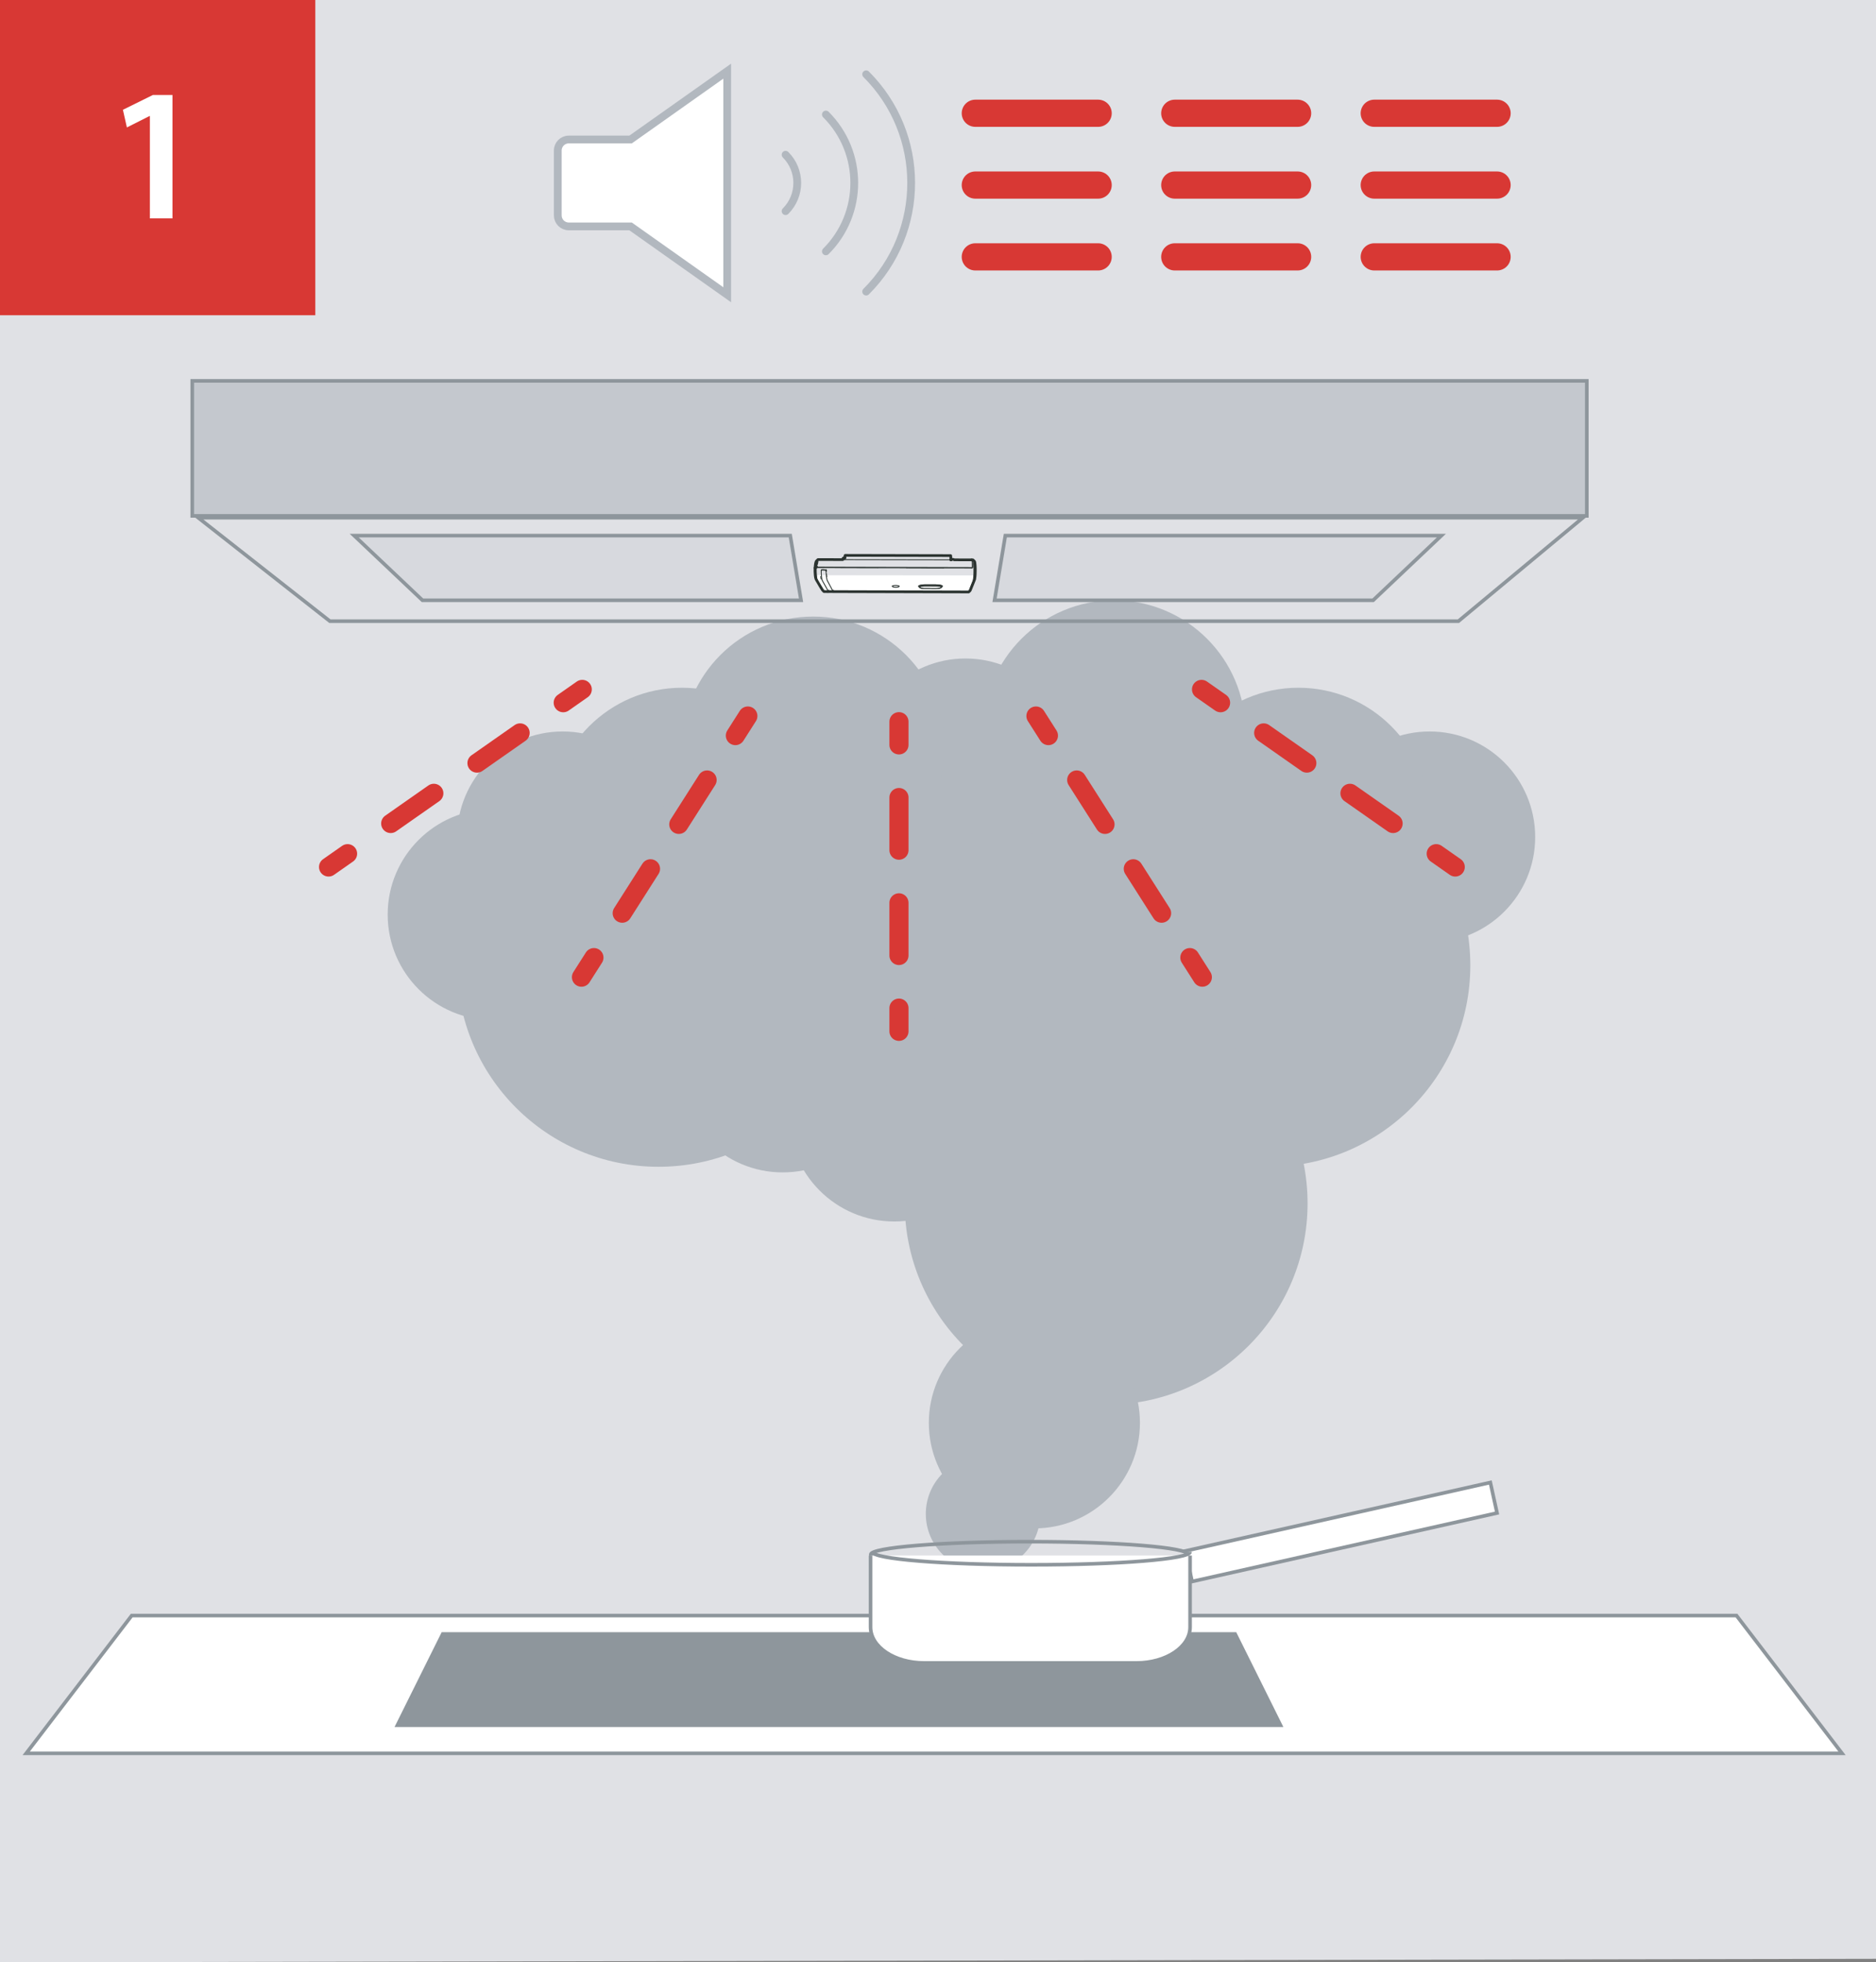 <?xml version="1.0" encoding="UTF-8"?>
<svg xmlns="http://www.w3.org/2000/svg" id="Layer_1" width="108.977" height="114.009" version="1.1" viewBox="0 0 108.977 114.009">
  <rect x="0" y="0" width="108.977" height="114.009" fill="#808080" stroke="none"/>
  <!-- Generator: Adobe Illustrator 29.4.0, SVG Export Plug-In . SVG Version: 2.1.0 Build 152)  -->
  <polygon points="108.977 113.805 0 114.009 0 0 108.977 0 108.977 113.805" fill="#e0e1e5"/>
  <path d="M49.953,56.089c0,6.462-5.238,11.7-11.7,11.7s-11.7-5.238-11.7-11.7,5.239-11.7,11.7-11.7,11.7,5.238,11.7,11.7" fill="#b2b8bf"/>
  <path d="M70.639,53.135c0,6.462-5.238,11.7-11.7,11.7s-11.7-5.238-11.7-11.7,5.239-11.7,11.7-11.7,11.7,5.238,11.7,11.7" fill="#b2b8bf"/>
  <path d="M85.411,56.089c0,6.462-5.238,11.7-11.7,11.7s-11.7-5.238-11.7-11.7,5.239-11.7,11.7-11.7,11.7,5.238,11.7,11.7" fill="#b2b8bf"/>
  <path d="M75.957,69.916c0,6.462-5.238,11.7-11.7,11.7s-11.7-5.238-11.7-11.7,5.239-11.7,11.7-11.7,11.7,5.238,11.7,11.7" fill="#b2b8bf"/>
  <path d="M47.239,47.58c0,4.21-3.413,7.623-7.623,7.623s-7.622-3.413-7.622-7.623,3.413-7.623,7.622-7.623,7.623,3.413,7.623,7.623" fill="#b2b8bf"/>
  <path d="M66.219,82.666c0,3.386-2.745,6.132-6.132,6.132s-6.131-2.746-6.131-6.132,2.745-6.132,6.131-6.132,6.132,2.746,6.132,6.132" fill="#b2b8bf"/>
  <path d="M58.081,64.835c0,3.386-2.745,6.132-6.132,6.132s-6.131-2.746-6.131-6.132,2.745-6.132,6.131-6.132,6.132,2.746,6.132,6.132" fill="#b2b8bf"/>
  <path d="M60.43,87.955c0,1.836-1.489,3.325-3.325,3.325s-3.325-1.489-3.325-3.325,1.489-3.325,3.325-3.325,3.325,1.489,3.325,3.325" fill="#b2b8bf"/>
  <path d="M51.599,61.983c0,3.386-2.745,6.132-6.132,6.132s-6.131-2.746-6.131-6.132,2.745-6.132,6.131-6.132,6.132,2.746,6.132,6.132" fill="#b2b8bf"/>
  <path d="M34.783,53.135c0,3.386-2.745,6.132-6.132,6.132s-6.131-2.746-6.131-6.132,2.745-6.132,6.131-6.132,6.132,2.746,6.132,6.132" fill="#b2b8bf"/>
  <path d="M38.816,48.63c0,3.386-2.745,6.132-6.132,6.132s-6.131-2.746-6.131-6.132,2.745-6.132,6.131-6.132,6.132,2.746,6.132,6.132" fill="#b2b8bf"/>
  <path d="M62.216,44.389c0,3.386-2.745,6.132-6.132,6.132s-6.131-2.746-6.131-6.132,2.745-6.132,6.131-6.132,6.132,2.746,6.132,6.132" fill="#b2b8bf"/>
  <path d="M89.179,48.63c0,3.386-2.745,6.132-6.132,6.132s-6.131-2.746-6.131-6.132,2.745-6.132,6.131-6.132,6.132,2.746,6.132,6.132" fill="#b2b8bf"/>
  <path d="M83.048,47.58c0,4.21-3.413,7.623-7.623,7.623s-7.622-3.413-7.622-7.623,3.413-7.623,7.622-7.623,7.623,3.413,7.623,7.623" fill="#b2b8bf"/>
  <path d="M72.35,42.499c0,4.21-3.413,7.623-7.623,7.623s-7.622-3.413-7.622-7.623,3.413-7.623,7.622-7.623,7.623,3.413,7.623,7.623" fill="#b2b8bf"/>
  <path d="M54.862,43.444c0,4.21-3.413,7.623-7.623,7.623s-7.622-3.413-7.622-7.623,3.413-7.623,7.622-7.623,7.623,3.413,7.623,7.623" fill="#b2b8bf"/>
  <rect width="18.316" height="18.315" fill="#d83834"/>
  <g isolation="isolate">
    <g isolation="isolate">
      <path d="M8.706,6.742h-.022l-1.313.662-.231-1.026,1.743-.86h1.136v7.171h-1.313v-5.946Z" fill="#fff"/>
    </g>
  </g>
  <polygon points="91.953 30.077 11.513 30.077 19.162 36.089 84.721 36.089 91.953 30.077" fill="none" stroke="#8e969c" stroke-miterlimit="10" stroke-width=".209"/>
  <rect x="11.168" y="22.128" width="81.01" height="7.845" fill="#c4c8ce"/>
  <rect x="11.168" y="22.128" width="81.01" height="7.845" fill="none" stroke="#8e969c" stroke-miterlimit="10" stroke-width=".209"/>
  <polygon points="46.533 34.876 24.542 34.876 20.574 31.117 45.906 31.117 46.533 34.876" fill="#d7d9de"/>
  <polygon points="46.533 34.876 24.542 34.876 20.574 31.117 45.906 31.117 46.533 34.876" fill="none" stroke="#8e969c" stroke-miterlimit="10" stroke-width=".209"/>
  <polygon points="57.773 34.876 79.765 34.876 83.733 31.117 58.4 31.117 57.773 34.876" fill="#d7d9de"/>
  <polygon points="57.773 34.876 79.765 34.876 83.733 31.117 58.4 31.117 57.773 34.876" fill="none" stroke="#8e969c" stroke-miterlimit="10" stroke-width=".209"/>
  <ellipse cx="59.803" cy="90.318" rx="9.223" ry=".749" fill="none" stroke="#8e969c" stroke-miterlimit="10" stroke-width=".209"/>
  <polygon points="86.574 86.131 68.858 90.109 69.248 91.883 86.964 87.904 86.574 86.131" fill="#fff"/>
  <polygon points="86.574 86.131 68.858 90.109 69.248 91.883 86.964 87.904 86.574 86.131" fill="none" stroke="#8e969c" stroke-miterlimit="10" stroke-width=".209"/>
  <polygon points="107.002 101.865 1.523 101.865 7.652 93.862 100.873 93.862 107.002 101.865" fill="#fff"/>
  <polygon points="107.002 101.865 1.523 101.865 7.652 93.862 100.873 93.862 107.002 101.865" fill="none" stroke="#8e969c" stroke-miterlimit="10" stroke-width=".209"/>
  <polygon points="74.552 100.338 22.918 100.338 25.657 94.828 71.813 94.828 74.552 100.338" fill="#8e969c"/>
  <path d="M69.132,90.376v4.159c0,1.149-1.394,2.08-3.113,2.08h-12.335c-1.72,0-3.113-.931-3.113-2.08v-4.159" fill="#fff"/>
  <path d="M69.132,90.376v4.159c0,1.149-1.394,2.08-3.113,2.08h-12.335c-1.72,0-3.113-.931-3.113-2.08v-4.159" fill="none" stroke="#8e969c" stroke-miterlimit="10" stroke-width=".209"/>
  <path d="M69.132,90.164c0,.414-4.129.749-9.223.749s-9.223-.335-9.223-.749" fill="none" stroke="#8e969c" stroke-miterlimit="10" stroke-width=".209"/>
  <path d="M54.74,34.1h-.04l.051-.038-.011.038ZM53.405,34.021l.161-.04h.128v.044l-.189.033-.039.025-.031-.002-.023-.021-.007-.039h0ZM47.96,33.124v.286l-.226.012-.014.068-.007-.387.166.002.081.019ZM56.461,32.986h-9.107l.017-.021h7.595l1.495.021h0ZM56.62,32.646l.018.121v.743l-.02.14-.245.61-.081.119h-3.775l-4.657-.021-.121-.139-.319-.538.002-.036h.021s-.009-.223-.009-.223l.228-.012.018-.28.031-.067h.23l.04.04.018.3.021.168.012-.149,8.527.009.019-.386-.028-.478.009-.002.061.081h0Z" fill="#fff" fill-rule="evenodd"/>
  <path d="M47.978,33.13v.022M47.985,33.172l-.002-.007-.002-.006M47.964,33.13h-.002M47.705,33.261v.007M47.705,33.261v-.007M47.98,33.156v.003s-.009-.019-.009-.019l.002.004M47.705,33.268v.009M48.125,34.36l-.007-.008-.007-.01M47.938,33.121h-.202s-.004,0-.007.002c-.002,0-.004,0-.005,0-.001.001-.003.003-.004.004,0,0-.002,0-.003.002-.001,0-.003.002-.004.003,0,.001-.002.003-.003.005-.001.001-.002.003-.002.004-.001.001-.002.002-.002.003,0,.003,0,.005,0,.006v.11M47.973,33.144s-.003-.005-.004-.007c-.001-.001-.003-.003-.005-.006-.001,0-.003-.002-.004-.003-.002-.001-.004-.003-.007-.004,0,0-.003,0-.005,0-.002-.001-.004-.002-.005-.002h-.005M48.111,34.342c-.113-.203-.227-.407-.342-.61-.002-.005-.004-.009-.005-.012l-.007-.014s-.002-.007-.003-.01c-.003-.009-.005-.016-.007-.023-.001-.005-.003-.009-.004-.014-.001-.009-.003-.018-.005-.027-.001-.005-.003-.01-.004-.015,0-.011-.002-.021-.005-.032-.001-.009-.002-.019-.003-.03-.001-.007-.003-.014-.004-.021-.002-.019-.004-.039-.005-.059-.003-.021-.004-.042-.005-.062-.001-.022-.003-.044-.004-.066-.001-.015-.002-.031-.002-.046,0-.011-.001-.022,0-.033" fill="none" stroke="#2b3330" stroke-linecap="round" stroke-linejoin="round" stroke-width=".052"/>
  <path d="M48.366,34.371h.002M48.363,34.371h0M48.37,34.371h-.002M48.151,34.371h.215,0M48.151,34.371h0M48.395,34.359s-.003.002-.004.003c-.001,0-.002,0-.002.002,0,.001-.002.002-.003.002h-.002s-.002,0-.002,0v.002h-.005s0,.002-.002.002h-.009M48.363,34.371h.007M48.151,34.371h-.003s-.005-.002-.006-.002h-.003s-.003-.002-.006-.003c0,0,0,0,0-.002h-.002s-.003-.002-.004-.002v-.002s0,0,0,0" fill="none" stroke="#2b3330" stroke-linecap="round" stroke-linejoin="round" stroke-width=".157"/>
  <line x1="49.078" y1="32.513" x2="49.078" y2="32.41" fill="none" stroke="#2b3330" stroke-linecap="round" stroke-linejoin="round" stroke-width=".052"/>
  <path d="M55.224,32.28l-6.126-.013-.004.004M49.094,32.271s-.002.006-.003.009c-.001.008-.003.016-.006.024,0,.015-.002.031-.003.048-.001.019-.003.038-.004.057M55.233,32.525c.001-.028.002-.057.002-.086,0-.025,0-.05-.002-.075-.001-.019-.003-.037-.004-.056,0-.007-.002-.014-.003-.021,0-.003,0-.005-.002-.007" fill="none" stroke="#2b3330" stroke-linecap="round" stroke-linejoin="round" stroke-width=".157"/>
  <path d="M56.352,34.314l-.003.002M56.267,34.393h.003M54.744,34.046l-.002-.002M54.746,34.048l-.004-.004.002.002M54.749,34.053h0M54.748,34.051v.002l-.002-.005.002.003M54.739,34.041h0l-.011-.008M54.742,34.042v.002l-.003-.003h.002M54.728,34.065v-.032l-.014-.007h.002M54.706,34.021l.008.005-.017-.008M53.437,34.011h-.003M54.672,34.132l-.003.003M53.435,34.135l.004.004-.004-.004M53.402,34.023l.004-.002M53.372,34.039l-.005.005M53.378,34.062l-.002-.025M54.697,34.018l-.011-.004M53.362,34.048l.003-.004-.003.004M53.385,34.053l-.007.016M54.676,34.104l.003.012-.007.016.049-.048.007-.008v-.011l-.003-.01M53.362,34.049h.003s.013.013.013.013v.014l.007.014.05.045-.007-.01v-.009l.006-.014M53.358,34.056v.002l.004-.009-.002.002M52.239,34.06l-.004-.004.002.002M52.232,34.051h-.004M52.232,34.053l.005.005-.002-.002M51.853,34.039l-.005.002M51.839,34.044l.009-.003h-.002M51.836,34.046h0M51.827,34.053l.004-.002-.004.002M51.831,34.055v-.006s.01-.005.01-.005M51.827,34.055l.004-.006M48.423,34.372h-.002M48.39,34.352v.002l.005.005M48.036,33.659l-.002-.002M48.041,33.68l-.003-.011v.004M48.041,33.68l.011.035M48.018,33.385l-.003-.031M48.029,33.501l-.005-.058M48.011,33.525v-.005M48.022,33.592l-.002-.005M48.024,33.603v.007M48.025,33.617v-.006M48.008,33.506l.014.088.016.073h0M48.008,33.184l-.002-.067M48.006,33.478l-.002-.005M48.008,33.504v-.005M47.98,33.101v.002M47.974,33.093v-.002M47.978,33.094v.004M47.983,33.108h0M47.983,33.11l-.005-.012M47.987,33.224v-.003M47.988,33.247v.021M48.008,33.494v.01M47.983,33.112v.019l-.023-.003M47.875,34.37l-.004.002M47.784,34.288h0M47.706,33.147v-.018l.007-.017.011-.012.017-.007h.146s.016.007.016.007l.01.021M47.689,33.574l-.009-.075M47.699,33.638l-.007-.041M56.461,32.537l-.009-.008M47.36,32.996l.056-.019,9.043.021.021-.007.014-.012.006-.018M56.275,34.389s.005-.007.007-.012c.026-.064.052-.128.077-.193.083-.208.084-.208.165-.419.009-.026.009-.028.016-.054.003-.023.007-.047.01-.07.006-.049.011-.098.016-.147.003-.049.006-.099.009-.149.001-.062.002-.124.003-.187,0-.059,0-.117,0-.176-.003-.056-.005-.112-.007-.168-.004-.048-.008-.095-.013-.142-.005-.029-.009-.058-.014-.087-.003-.011-.006-.022-.008-.034-.004-.005-.008-.012-.011-.019M53.439,34.139c.009.005.019.011.03.017.015.005.03.009.045.014.022.005.044.009.067.014.023.003.046.005.068.007.025.001.049.002.074.002.213.001.427.002.641.002.034-.001.068-.003.102-.004.045-.005.045-.007.091-.012.01-.003.021-.006.033-.009.013-.003.025-.007.037-.01.009-.005.019-.009.028-.014.005-.005.011-.009.017-.014M53.365,34.044c.007-.005.014-.009.021-.012.009-.005.018-.009.027-.013.015-.005.017-.005.033-.01.014-.003.028-.007.042-.011.033-.005.066-.01.1-.015.037-.003.075-.005.112-.007.375,0,.375,0,.75.003.025.001.05.003.075.004.022.003.044.006.067.008.019.005.038.009.057.013.017.005.033.009.048.014M54.725,34.055s-.007-.008-.011-.013c-.005-.005-.011-.009-.017-.012-.009-.005-.019-.009-.028-.012-.012-.004-.023-.008-.034-.011-.013-.003-.025-.006-.038-.009-.031-.005-.062-.009-.093-.014-.037,0-.075-.002-.112-.005-.219,0-.437,0-.654-.002-.024.001-.048.002-.073.002-.025.003-.049.005-.072.007-.02.003-.04.006-.06.009-.017.003-.035.007-.052.01-.014.005-.028.009-.042.014-.016.007-.018.007-.032.014-.008.006-.015.013-.022.02M53.434,34.102c.005-.006.012-.011.019-.016.009-.005.019-.009.028-.012.013-.005.025-.009.038-.012.015-.004.031-.008.048-.011.017-.002.035-.004.052-.007.019-.001.038-.002.058-.003.02-.001.04-.002.06-.002.217,0,.435,0,.653.002.034,0,.068.002.102.005.029.003.058.007.087.012.012.003.024.007.037.011.008.003.017.007.026.01.007.003.014.007.02.011l.014.014M51.848,34.041c.014-.005.028-.01.042-.013.02-.003.04-.006.06-.009.017,0,.035-.002.054-.003h.063c.02.002.04.004.061.007.018.002.036.005.053.009.013.003.025.007.037.012.005.003.009.006.014.009M48.39,34.354c-.054-.101-.108-.201-.161-.301-.057-.107-.113-.214-.169-.321-.003-.008-.007-.016-.01-.024M48.008,33.504c-.005-.053-.009-.107-.014-.161-.003-.039-.005-.079-.007-.119-.001-.031-.003-.062-.004-.093M56.5,32.961v-.029c-.001-.052-.003-.104-.006-.155-.003-.066-.005-.066-.01-.131-.002-.025-.004-.025-.007-.051-.003-.011-.005-.024-.007-.037-.003-.007-.006-.014-.009-.021M47.416,32.977c0,.033,0,.065-.002.098v.123c.001.042.003.084.005.126.001.03.003.06.005.091.004.028.007.056.009.084.005.033.009.065.014.098.003.02.007.04.012.06.006.019.012.038.018.058.005.014.007.014.012.028.042.072.084.144.126.217.04.068.08.135.121.201.041.068.082.136.123.204M51.836,34.06v-.002M51.871,34.093h-.002M52.214,34.084h-.002M51.836,34.058s-.002-.002-.002-.003v-.007M51.869,34.093s-.004-.002-.007-.003c-.001-.001-.003-.003-.005-.004-.001-.001-.003-.002-.005-.003-.001-.001-.003-.003-.006-.006l-.003-.003s0-.003-.002-.004c-.001,0-.002-.002-.002-.003,0-.001,0-.003,0-.004-.001,0-.002-.002-.002-.003M52.212,34.084l-.003.004s-.005.002-.007.003c-.001.001-.003.003-.005.004-.003.001-.005.002-.006.003-.003.001-.006.003-.008.004-.003,0-.005,0-.007.002-.003,0-.005,0-.007,0-.004.001-.007.002-.009.002-.003.001-.006.003-.009.004-.002,0-.005,0-.009,0h-.008s-.008.002-.011.002c-.002.001-.005.002-.009.002-.003,0-.007,0-.01.002h-.011s-.007,0-.01,0h-.021s-.007,0-.012.002h-.021s-.008,0-.013-.002h-.021s-.007,0-.01,0h-.011s-.007,0-.01-.002h-.011s-.007-.002-.01-.002c-.003-.001-.006-.002-.009-.002-.003,0-.007,0-.011,0-.002-.001-.005-.002-.008-.002-.003-.001-.006-.002-.009-.002-.003-.001-.006-.002-.009-.003-.002-.001-.004-.002-.007-.002-.002-.001-.005-.003-.009-.004,0,0-.002,0-.005,0-.002-.001-.004-.003-.005-.004M52.223,34.074s-.003.002-.004.003c0,.001,0,.003,0,.004l-.004.003M52.23,34.06s-.002.002-.002.003c0,.001,0,.003-.002.004v.002s0,.002,0,.003l-.002.002M52.23,34.051v.009" fill="none" stroke="#2b3330" stroke-linecap="round" stroke-linejoin="round" stroke-width=".052"/>
  <path d="M56.6,32.611l.007.007M56.607,32.618l-.086-.088M48.423,34.372l7.847.021.005-.004M48.395,34.361l.011.007.017.004h-.003M48.118,34.366l.007-.007M48.104,34.37v.002s.016-.009.016-.009l-.003.003M48.097,34.372l-.005-.002.005.002M47.346,33.002l.014-.006M48.101,34.372l-.235-.002M56.521,32.53s-.005,0-.007,0h-.062s-.004,0-.007,0M56.275,34.389c.026-.025.052-.05.078-.075.002-.005.004-.009.007-.014.053-.132.107-.265.161-.398.029-.075.059-.149.089-.224.003-.011.006-.021.009-.032.002-.014.004-.028.007-.042.005-.037.009-.075.014-.112.002-.039.005-.077.009-.115,0-.034.002-.069.003-.104.001-.035.002-.07.002-.107v-.133c-.001-.037-.003-.074-.004-.11-.002-.031-.004-.062-.005-.093-.002-.027-.005-.053-.009-.079-.003-.025-.007-.051-.01-.077-.003-.011-.006-.021-.009-.031-.003-.009-.007-.017-.01-.025M47.866,34.37s-.005-.004-.007-.005c-.039-.039-.04-.039-.075-.077-.063-.1-.063-.102-.125-.202-.083-.141-.166-.283-.249-.424-.008-.017-.008-.019-.015-.038-.007-.023-.014-.047-.02-.072-.003-.026-.007-.052-.012-.077-.003-.037-.007-.075-.01-.112-.004-.051-.007-.101-.009-.151v-.159c0-.017,0-.034.002-.051" fill="none" stroke="#2b3330" stroke-linecap="round" stroke-linejoin="round" stroke-width=".157"/>
  <path d="M56.485,32.954l-.002.002M56.48,32.968l-.002.004M56.468,32.996l.003-.007M56.475,32.984l.012-.037M56.473,32.986v-.002M55.432,32.525h-.164M54.8,32.995l-.002-.004M52.669,32.986l.03-.004M52.668,32.986h0v.003M52.668,32.986l-.002.002M50.995,32.986l-.002-.002M48.961,32.465h0M55.233,32.525l-6.276-.012M48.864,32.977l-.002.002.002-.002M48.869,32.975h.025M48.868,32.981l.003-.006-.007.002h.002M47.443,32.719l.011-.052M47.428,32.599l-.006.005M47.424,32.9l.014-.142M47.349,32.979l.072-.027,9.031.022.017-.007.014-.013M52.699,32.982c.691.001,1.382.003,2.073.006h.016s.01.002.015.003M48.894,32.974c.689,0,1.378.002,2.066.005.008,0,.016,0,.024.002.005,0,.009.002.012.003M47.506,32.518c-.005.008-.01.016-.015.025-.004.008-.008.016-.011.024-.007.022-.013.044-.019.067M56.483,32.954c.003-.007.005-.014.006-.021-.001-.051-.003-.103-.004-.156-.003-.042-.007-.084-.01-.126-.004-.028-.008-.056-.013-.084-.003-.008-.006-.016-.008-.024-.003-.005-.006-.009-.009-.013M54.728,34.065v-.032M54.665,34.139l.049-.046M53.377,34.072l-.002-.035M54.39,34.04c-.219,0-.437,0-.654,0h-.045c-.009,0-.019,0-.03,0l-.028.004c-.009,0-.019,0-.028.002-.008,0-.017.002-.026.003-.009.001-.017.003-.025.005l-.024.004c-.007.002-.014.004-.021.005-.006.003-.013.005-.02.007-.005.003-.011.004-.017.005-.005.003-.009.005-.014.008-.003,0-.004.002-.005.003-.003.001-.005.003-.007.004-.001,0-.003.002-.004.003s-.003.003-.005.004c-.001.002-.003.004-.004.005,0,.001,0,.002,0,.003-.001.001-.002.003-.002.004-.001.001-.002.002-.002.003M53.722,34.193c.214.001.428.002.642.002h.029c.009,0,.019,0,.028-.002.015,0,.03,0,.044-.002.009-.001.019-.002.028-.003.009-.001.018-.003.027-.004.008-.001.016-.002.024-.003.008-.001.016-.003.025-.006.007,0,.014-.002.021-.005.007-.001.013-.003.019-.005.006-.003.012-.004.017-.005.006-.003.011-.005.016-.007.005-.003.009-.005.012-.007.003-.001.005-.003.006-.004.002-.001.004-.002.005-.003.001-.001.002-.003.003-.004l.004-.003s.002-.005.003-.006c0,0,0-.002.002-.003v-.004s.002-.002.002-.003,0-.003-.002-.004v-.003s-.002-.004-.002-.005c0-.001-.002-.003-.003-.004l-.004-.004s-.002-.002-.003-.003c-.001-.001-.003-.002-.004-.003-.002-.001-.004-.003-.005-.004-.005-.002-.009-.004-.014-.007-.002-.001-.004-.003-.007-.004-.006,0-.011-.002-.016-.005-.007-.002-.013-.004-.019-.007-.003,0-.007,0-.01-.002-.004,0-.008-.002-.013-.003-.007-.001-.014-.003-.021-.004-.007,0-.013-.002-.019-.003-.006-.001-.012-.002-.019-.002-.005-.001-.009-.002-.012-.002-.01,0-.02-.002-.029-.003-.005,0-.009,0-.014-.002h-.029c-.015-.001-.03-.002-.044-.002M53.621,34.189c.014,0,.028,0,.042.002.011.001.021.002.03.002h.029M53.428,34.112v.013s.002.002.002.003c.001.001.002.003.002.004l.003.003s.003.003.004.004c0,0,.002.002.005.003.001.001.003.003.005.004.001,0,.003.002.005.003.005.003.009.005.014.007.003.001.005.003.007.004.003,0,.006,0,.009,0,.006.003.012.005.018.007.005.001.011.003.017.004.005.001.009.002.014.003.008.001.016.003.023.006.008,0,.017.002.026.003.008.001.017.003.027.004.003,0,.007,0,.012,0M54.392,33.979c-.219,0-.437,0-.654-.002-.013.001-.025.002-.037.002h-.019c-.011.001-.024.002-.037.002-.005.001-.012.002-.019.002-.011,0-.022.002-.033.003l-.028.004s-.01,0-.016,0c-.012.003-.023.005-.033.007-.006.001-.012.003-.018.004s-.012.002-.017.003c-.006.001-.012.003-.018.006-.005,0-.009.002-.014.003-.003.003-.007.004-.01.005-.004.001-.008.003-.011.004-.003.001-.006.002-.009.003-.005.003-.009.005-.012.007-.003.002-.003.004-.007.006-.002,0-.004.002-.007.005-.002.001-.004.002-.005.003-.001.003-.003.005-.004.006,0,0-.002.002-.003.005-.001.001-.002.002-.002.003-.001.003-.002.005-.002.006v.008s.002.005.002.006c.001.002.003.004.004.005,0,.003.002.004.005.005.016.017.033.033.051.048M54.714,34.093s.003-.002.005-.003c.001-.003.003-.005.004-.006.001,0,.002-.002.002-.005,0-.001.002-.003.003-.004v-.014s-.002-.004-.003-.005c-.001-.002-.003-.004-.004-.007l-.007-.007s-.006-.004-.009-.007c-.003-.001-.006-.003-.009-.005-.005-.003-.009-.004-.012-.005-.006-.003-.011-.005-.016-.007-.007-.003-.014-.005-.021-.007-.008-.003-.017-.005-.026-.007-.008-.003-.016-.005-.024-.006-.009,0-.017-.002-.025-.005-.007-.001-.014-.002-.023-.003-.007,0-.013,0-.019-.002-.009-.001-.018-.003-.026-.004-.009,0-.019,0-.028,0-.009,0-.019,0-.028-.002h-.028c-.009,0-.019,0-.028-.002" fill="none" stroke="#2b3330" stroke-linecap="round" stroke-linejoin="round" stroke-width=".052"/>
  <path d="M55.433,32.525l1.007.004h.005M55.233,32.525h.035M48.973,32.443h-.002M48.961,32.466l.002-.002M48.968,32.45v.002M48.957,32.478v.005M47.461,32.634l-.007.033M47.442,32.734l.002-.014M47.438,32.758l.004-.024-.002.021M47.424,32.9v.019M47.421,32.953l.002-.034-.002.02M47.517,32.511l.011-.002,1.429.004M47.36,32.997l-.011-.018M55.268,32.525c.007-.006.013-.012.019-.017.005-.003.009-.005.014-.007.005-.001.01-.003.016-.004h.04c.014.004.016.004.03.007.007.003.014.006.019.009.009.003.018.007.027.012M48.957,32.513v-.023c.001-.008.003-.016.004-.023.002-.007.005-.013.009-.019.005-.007.01-.013.015-.019.006-.005.012-.009.018-.012.006-.003.012-.005.017-.007h.058M47.349,32.979c.003-.041.007-.082.011-.123.005-.035.009-.07.014-.105.005-.017.009-.035.012-.052.003-.014.007-.028.012-.042.003-.011.007-.021.012-.032.005-.007.009-.014.013-.021.042-.044.042-.042.084-.086.003-.002.007-.004.01-.007" fill="none" stroke="#2b3330" stroke-linecap="round" stroke-linejoin="round" stroke-width=".157"/>
  <line x1="52.221" y1="41.929" x2="52.221" y2="43.278" fill="none" stroke="#d83834" stroke-linecap="round" stroke-miterlimit="10" stroke-width="1.11"/>
  <line x1="52.221" y1="46.336" x2="52.221" y2="57.041" fill="none" stroke="#d83834" stroke-dasharray="3.059 3.059" stroke-linecap="round" stroke-miterlimit="10" stroke-width="1.11"/>
  <line x1="52.221" y1="58.57" x2="52.221" y2="59.92" fill="none" stroke="#d83834" stroke-linecap="round" stroke-miterlimit="10" stroke-width="1.11"/>
  <line x1="60.178" y1="41.599" x2="60.903" y2="42.737" fill="none" stroke="#d83834" stroke-linecap="round" stroke-miterlimit="10" stroke-width="1.11"/>
  <line x1="62.546" y1="45.316" x2="68.298" y2="54.345" fill="none" stroke="#d83834" stroke-dasharray="3.059 3.059" stroke-linecap="round" stroke-miterlimit="10" stroke-width="1.11"/>
  <line x1="69.119" y1="55.635" x2="69.844" y2="56.773" fill="none" stroke="#d83834" stroke-linecap="round" stroke-miterlimit="10" stroke-width="1.11"/>
  <line x1="69.797" y1="40.053" x2="70.903" y2="40.827" fill="none" stroke="#d83834" stroke-linecap="round" stroke-miterlimit="10" stroke-width="1.11"/>
  <line x1="73.408" y1="42.581" x2="82.177" y2="48.721" fill="none" stroke="#d83834" stroke-dasharray="3.059 3.059" stroke-linecap="round" stroke-miterlimit="10" stroke-width="1.11"/>
  <line x1="83.43" y1="49.598" x2="84.535" y2="50.372" fill="none" stroke="#d83834" stroke-linecap="round" stroke-miterlimit="10" stroke-width="1.11"/>
  <line x1="43.443" y1="41.599" x2="42.718" y2="42.737" fill="none" stroke="#d83834" stroke-linecap="round" stroke-miterlimit="10" stroke-width="1.11"/>
  <line x1="41.075" y1="45.316" x2="35.323" y2="54.345" fill="none" stroke="#d83834" stroke-dasharray="3.059 3.059" stroke-linecap="round" stroke-miterlimit="10" stroke-width="1.11"/>
  <line x1="34.502" y1="55.635" x2="33.777" y2="56.773" fill="none" stroke="#d83834" stroke-linecap="round" stroke-miterlimit="10" stroke-width="1.11"/>
  <line x1="33.823" y1="40.053" x2="32.718" y2="40.827" fill="none" stroke="#d83834" stroke-linecap="round" stroke-miterlimit="10" stroke-width="1.11"/>
  <line x1="30.213" y1="42.581" x2="21.444" y2="48.721" fill="none" stroke="#d83834" stroke-dasharray="3.059 3.059" stroke-linecap="round" stroke-miterlimit="10" stroke-width="1.11"/>
  <line x1="20.191" y1="49.598" x2="19.086" y2="50.372" fill="none" stroke="#d83834" stroke-linecap="round" stroke-miterlimit="10" stroke-width="1.11"/>
  <path d="M42.243,17.125l-5.612-3.971h-3.59c-.354,0-.64-.287-.64-.64v-3.769c0-.353.286-.64.64-.64h3.59l5.612-3.971v12.991Z" fill="#fff"/>
  <path d="M42.243,17.125l-5.612-3.971h-3.59c-.354,0-.64-.287-.64-.64v-3.769c0-.353.286-.64.64-.64h3.59l5.612-3.971v12.991Z" fill="none" stroke="#b2b8bf" stroke-linecap="round" stroke-miterlimit="10" stroke-width=".451"/>
  <path d="M45.634,12.268c.905-.904.905-2.374,0-3.278" fill="none" stroke="#b2b8bf" stroke-linecap="round" stroke-miterlimit="10" stroke-width=".451"/>
  <path d="M50.315,4.316c3.487,3.481,3.487,9.145,0,12.626" fill="none" stroke="#b2b8bf" stroke-linecap="round" stroke-miterlimit="10" stroke-width=".451"/>
  <path d="M47.975,6.653c2.199,2.196,2.199,5.756,0,7.952" fill="none" stroke="#b2b8bf" stroke-linecap="round" stroke-miterlimit="10" stroke-width=".451"/>
  <line x1="63.791" y1="14.924" x2="56.656" y2="14.924" fill="none" stroke="#d83834" stroke-linecap="round" stroke-miterlimit="10" stroke-width="1.58"/>
  <line x1="63.791" y1="10.752" x2="56.656" y2="10.752" fill="none" stroke="#d83834" stroke-linecap="round" stroke-miterlimit="10" stroke-width="1.58"/>
  <line x1="63.791" y1="6.58" x2="56.656" y2="6.58" fill="none" stroke="#d83834" stroke-linecap="round" stroke-miterlimit="10" stroke-width="1.58"/>
  <line x1="75.378" y1="14.924" x2="68.243" y2="14.924" fill="none" stroke="#d83834" stroke-linecap="round" stroke-miterlimit="10" stroke-width="1.58"/>
  <line x1="75.378" y1="10.752" x2="68.243" y2="10.752" fill="none" stroke="#d83834" stroke-linecap="round" stroke-miterlimit="10" stroke-width="1.58"/>
  <line x1="75.378" y1="6.58" x2="68.243" y2="6.58" fill="none" stroke="#d83834" stroke-linecap="round" stroke-miterlimit="10" stroke-width="1.58"/>
  <line x1="86.965" y1="14.924" x2="79.83" y2="14.924" fill="none" stroke="#d83834" stroke-linecap="round" stroke-miterlimit="10" stroke-width="1.58"/>
  <line x1="86.965" y1="10.752" x2="79.83" y2="10.752" fill="none" stroke="#d83834" stroke-linecap="round" stroke-miterlimit="10" stroke-width="1.58"/>
  <line x1="86.965" y1="6.58" x2="79.83" y2="6.58" fill="none" stroke="#d83834" stroke-linecap="round" stroke-miterlimit="10" stroke-width="1.58"/>
</svg>